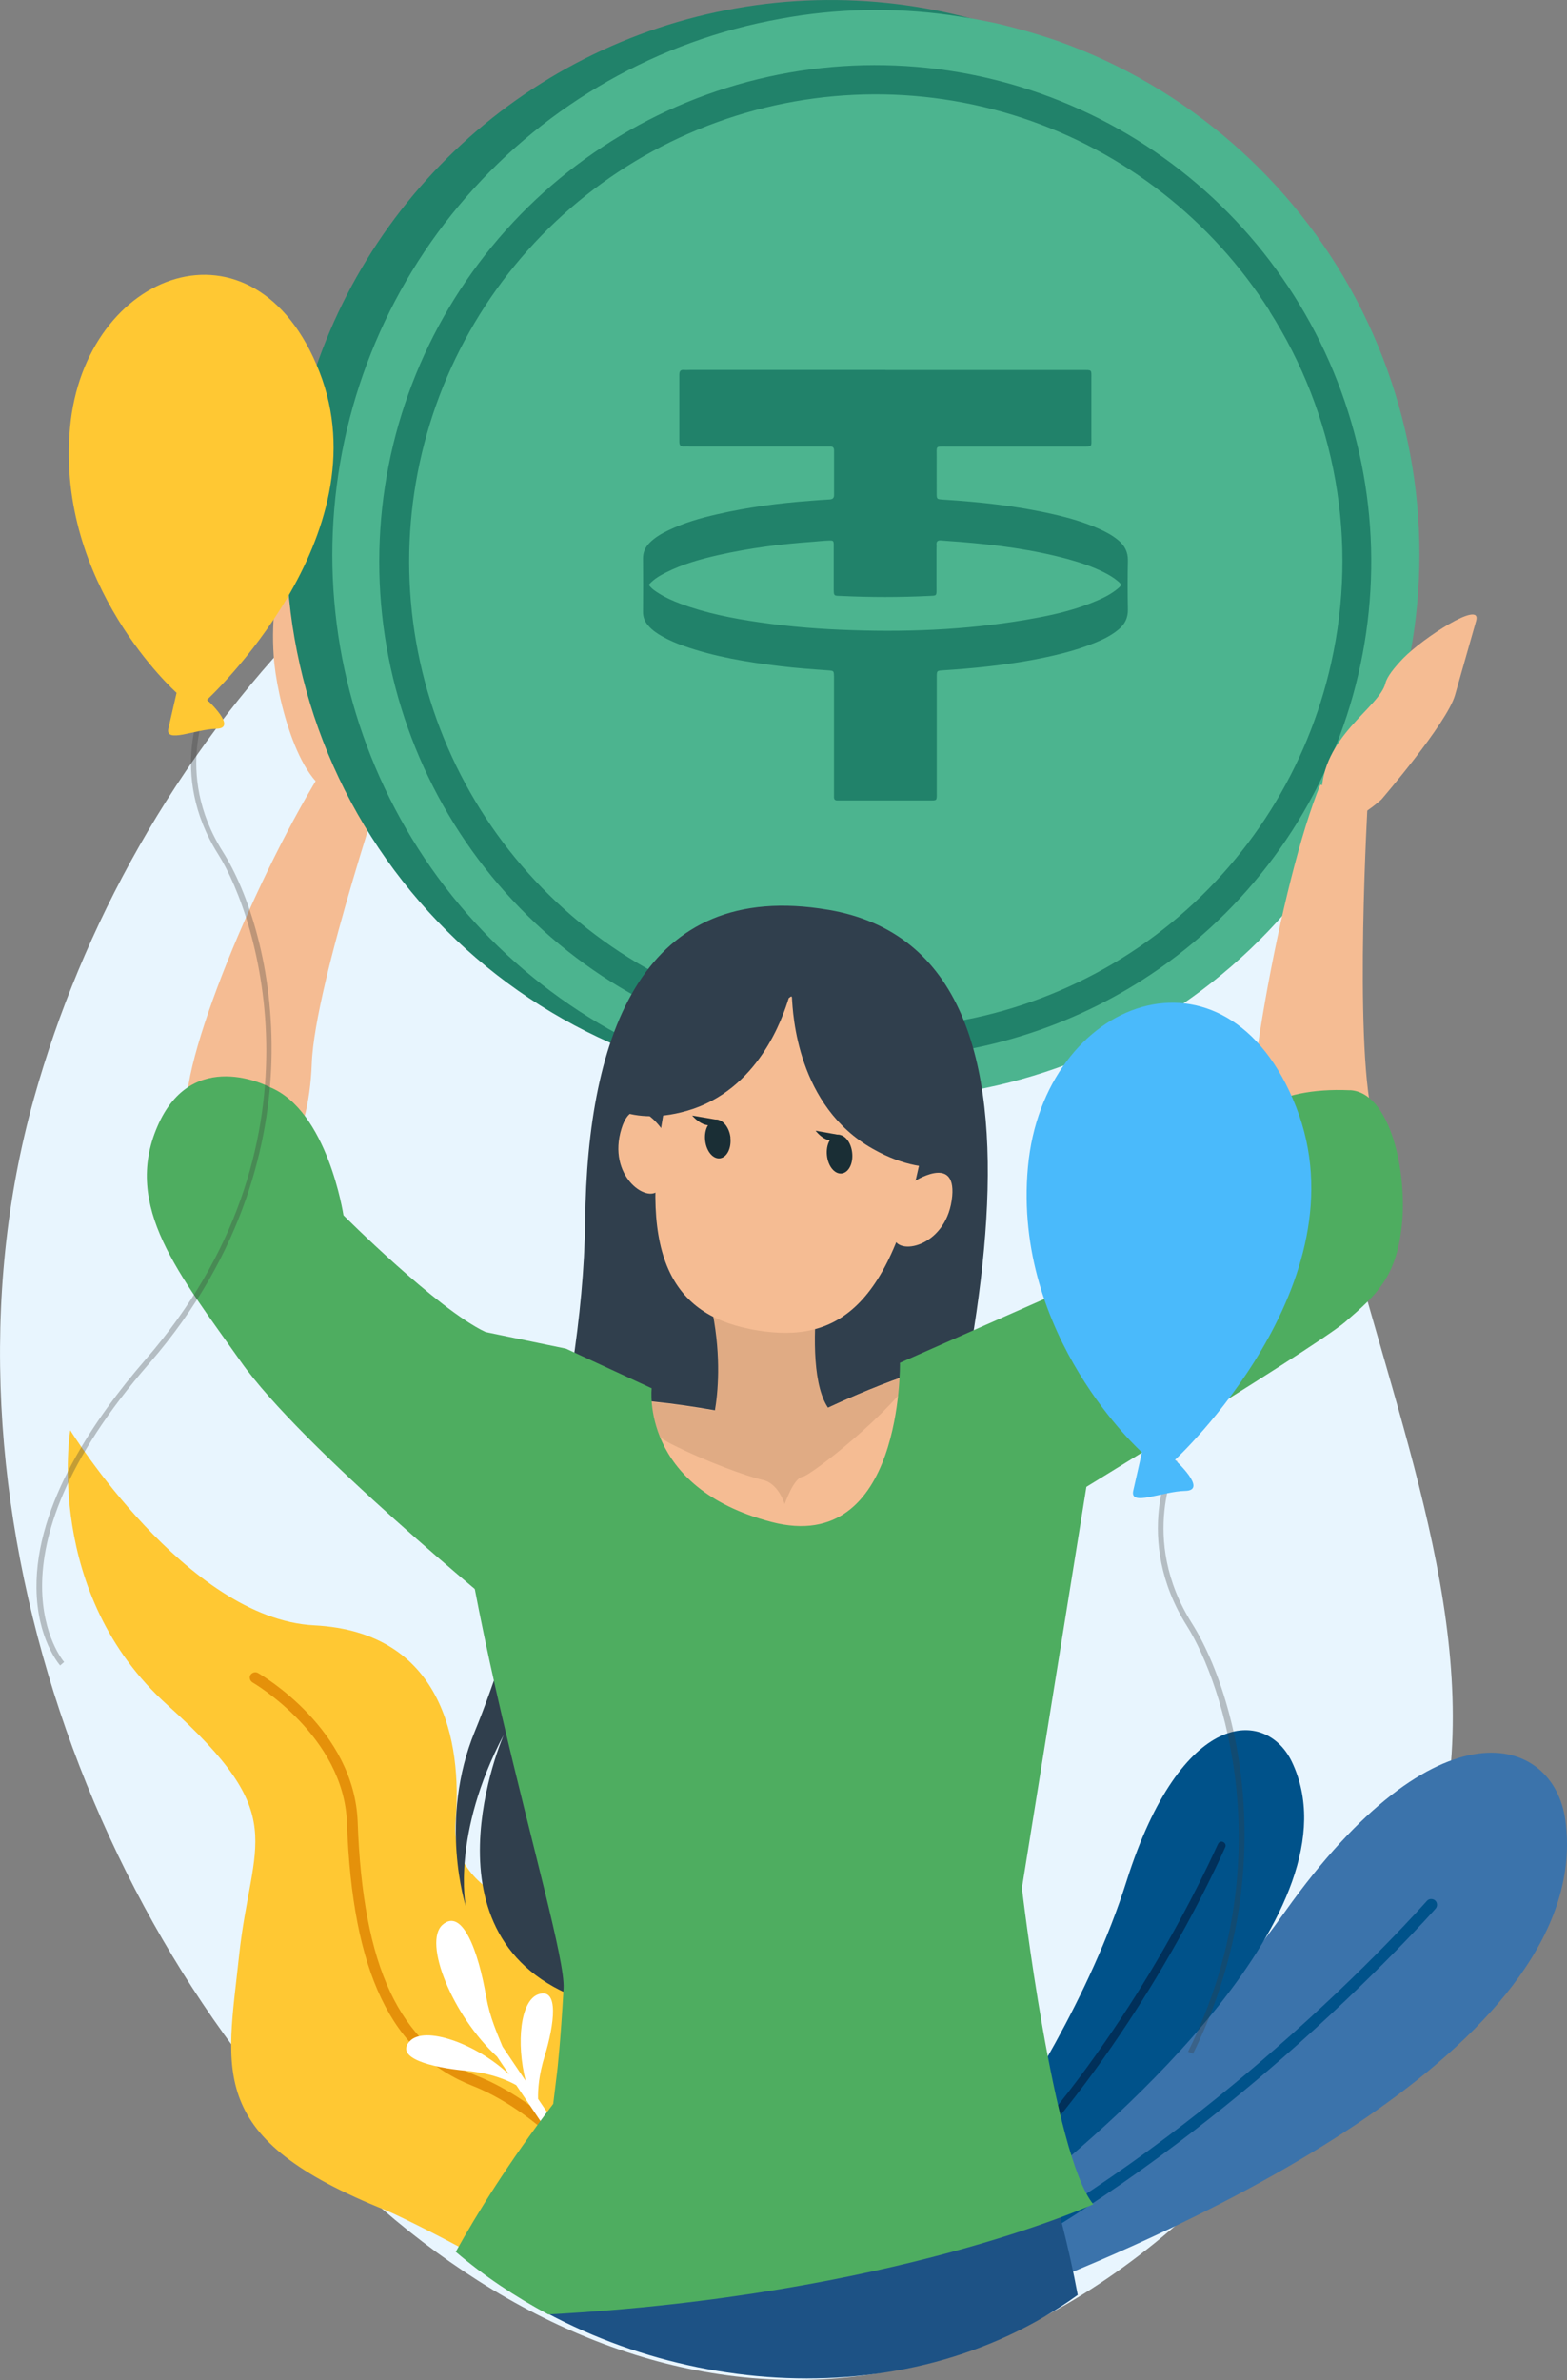 <svg id="Capa_1" data-name="Capa 1" xmlns="http://www.w3.org/2000/svg" viewBox="0 0 189.38 287.63">
  <rect x="0" y="0" width="189.38" height="287.63" fill="#808080" stroke="none"/>
  <defs>
    <style>
      .cls-1{fill:#303f4d}.cls-1,.cls-16,.cls-17,.cls-2,.cls-3,.cls-6,.cls-7,.cls-8{stroke-width:0}.cls-2{fill:#3a3a3a;isolation:isolate;opacity:.3}.cls-3{fill:#f5bc93}.cls-6{fill:#1a2e35}.cls-7{fill:#ffc833}.cls-8{fill:#4ead60}.cls-16{fill:#e0ab84}.cls-17{fill:#21826a}
    </style>
  </defs>
  <path d="M160.9 84.65c5.18-17.4-3.91-31.03-17.92-39.18-11.95-6.97-26.35-8.94-39.97-6.18C48.95 50.24 15.64 91.5 4.12 132.68c-27.06 96.58 85.29 225.22 161.54 108.54 31.14-47.61-22.64-96.43-4.76-156.57Z" style="fill:#e8f5fe;stroke-width:0"/>
  <path class="cls-3" d="M22.65 131.96c1.29-9.98 12.15-34.14 19.65-43.75l5.08 3.14s-9.37 27.5-9.7 37.19c-.36 9.67-4.18 15.78-10.8 16.45-6.62.66-4.48-10.91-4.23-13.03Z"/>
  <path class="cls-3" d="M41.08 96s3.53-1.13 4.67-5.29c.63-2.33-.58-9.07-3.03-13.28 0 0-.95-.45-1.24 1.05 0 0-2.94-5.5-3.63-8.52-.69-3.05-1.75-1.7-1.75-1.7s-1.15.45-1.89 1.4c-.71.95-1.47 4.82-1.13 9.63.29 4.79 3.15 16.59 7.99 16.72Z"/>
  <path class="cls-17" d="M36.18 51.5c2.83-12.71 9.36-24.29 18.77-33.28C64.35 9.23 76.21 3.23 89.02.99c12.81-2.25 26-.64 37.9 4.62 11.9 5.26 21.97 13.93 28.95 24.91 6.98 10.99 10.54 23.8 10.25 36.81-.3 13.02-4.44 25.65-11.91 36.31-7.47 10.66-17.93 18.86-30.06 23.57-12.12 4.71-25.37 5.71-38.07 2.88-17.02-3.8-31.84-14.21-41.2-28.95-9.36-14.73-12.48-32.59-8.7-49.63Z"/>
  <path d="M88.9 130.63c.91.27 1.85.48 2.79.7l.94.21 2.15.39c16.22 2.75 32.88-.69 46.69-9.63 13.81-8.94 23.78-22.73 27.94-38.67 4.16-15.93 2.2-32.84-5.48-47.4-7.69-14.56-20.54-25.71-36.03-31.25-2.5-.86-5.04-1.59-7.61-2.19-.94-.18-1.88-.39-2.82-.55-.94-.15-1.85-.3-2.76-.43-6.79-.94-13.68-.79-20.41.46-14.72 2.64-28.09 10.23-37.92 21.5-9.83 11.27-15.53 25.57-16.16 40.52-.63 14.95 3.85 29.67 12.7 41.74 8.85 12.06 21.54 20.74 35.99 24.62v-.03Z" style="fill:#4cb48f;stroke-width:0"/>
  <path class="cls-17" d="M92.78 126.44c-13.54-3.01-25.61-10.62-34.17-21.54-8.56-10.92-13.07-24.47-12.76-38.35.3-13.88 5.41-27.22 14.43-37.75C69.31 18.27 81.7 11.19 95.36 8.78c13.66-2.41 27.72 0 39.81 6.8 12.08 6.81 21.44 17.59 26.47 30.53 5.03 12.93 5.42 27.21 1.12 40.41-4.31 13.19-13.05 24.48-24.74 31.94-4.77 3.04-9.95 5.39-15.38 6.98-9.7 2.86-19.98 3.21-29.85 1Zm60.67-88.84c-6.99-11.03-17.59-19.29-29.98-23.37-12.39-4.08-25.82-3.74-37.99.98-12.17 4.72-22.33 13.51-28.74 24.88-6.42 11.37-8.69 24.62-6.45 37.49 2.25 12.87 8.89 24.55 18.78 33.07s22.43 13.33 35.48 13.63c13.04.3 25.79-3.94 36.06-11.99 10.27-8.05 17.43-19.43 20.27-32.17 1.62-7.24 1.8-14.73.51-22.04-1.29-7.31-4-14.28-8-20.53l.06.06Z"/>
  <path class="cls-17" d="M106.99 44.72h23.84c1.17 0 1.07-.07 1.07 1.03v7.06c0 1.21.17 1.16-1.12 1.16h-16.33c-1.46 0-1.24-.14-1.25 1.28-.01 1.44 0 2.88 0 4.32 0 .76.01.76.78.81 4.47.28 8.91.76 13.28 1.76 1.89.43 3.76.96 5.54 1.76.84.37 1.64.8 2.35 1.39.77.64 1.18 1.42 1.16 2.45-.04 1.97-.04 3.94 0 5.91.02 1.04-.38 1.82-1.16 2.45-.85.7-1.82 1.18-2.84 1.59-2.49 1.02-5.1 1.61-7.73 2.1-3.51.64-7.05.99-10.6 1.22-.76.05-.77.05-.77.81v13.86c0 1.15.09 1.06-1.04 1.06h-10.95c-.29.01-.43-.12-.43-.41V81.76c-.02-.69-.02-.69-.67-.74-1.97-.14-3.93-.28-5.89-.52-3.95-.48-7.86-1.12-11.63-2.45-.89-.31-1.75-.68-2.58-1.15-.59-.33-1.15-.71-1.61-1.22-.46-.5-.71-1.06-.7-1.75.02-2.15.02-4.3 0-6.44 0-.76.28-1.37.8-1.89.65-.66 1.44-1.11 2.27-1.51 1.87-.9 3.84-1.47 5.85-1.93 3.73-.86 7.52-1.36 11.34-1.64.76-.06 1.53-.12 2.29-.16.36-.02.54-.16.54-.53v-5.38c0-.32-.12-.5-.46-.49H83.39c-.24 0-.47-.02-.71 0-.41.03-.58-.14-.58-.56v-8.12c0-.41.14-.61.56-.57.23.02.47 0 .71 0h23.66ZM78.41 70.69c.36.49.81.77 1.26 1.05.8.5 1.66.88 2.54 1.21 3.1 1.16 6.33 1.79 9.59 2.26 3.73.55 7.48.83 11.24.95 7.49.25 14.93-.12 22.31-1.5 2.49-.46 4.94-1.08 7.27-2.09.87-.37 1.7-.8 2.44-1.41.52-.43.53-.51.03-.93-.5-.42-1.06-.75-1.63-1.04-1.37-.69-2.82-1.18-4.29-1.59-4.3-1.18-8.7-1.75-13.13-2.11-.76-.06-1.53-.1-2.29-.17-.42-.04-.61.11-.57.54.02.17 0 .35 0 .53v4.5c0 1.22.11 1.08-1.06 1.14-3.44.16-6.88.16-10.32 0-1.06-.05-1.04.11-1.04-1.08v-5.03c0-.58-.04-.61-.6-.59-.62.02-1.23.09-1.85.14-3.88.27-7.72.76-11.52 1.62-2.15.49-4.28 1.08-6.26 2.08-.76.38-1.51.8-2.12 1.5Z"/>
  <path class="cls-7" d="M57.28 272.58c-1.39-.96-8.89-4.74-10.59-5.44-21.85-8.71-19.3-16.64-17.8-30.77 1.5-14.13 6.4-16.75-8.63-30.29-15.03-13.51-11.77-33.23-11.77-33.23s14.07 22.79 29.49 23.58c15.43.79 17.92 13.96 17.07 23.72-.82 9.76 12.26 11.09 19.25 16.87 5.07 4.17 6.91 20.9 7.53 29.84l-24.54 5.73Z"/>
  <path d="M74.68 267.5c-4.78-7.14-11.46-13-17.52-15.4-9.88-3.89-14.58-13.71-15.23-31.82-.37-10.49-11.29-16.89-11.41-16.95-.31-.2-.43-.59-.26-.9.2-.31.6-.42.91-.25.48.28 11.66 6.8 12.06 18.05.62 17.49 5.04 26.94 14.38 30.63 6.57 2.6 13.47 8.74 18.51 16.44 0 .03.03.03.03.06l-1.47.14Z" style="fill:#e5910a;stroke-width:0"/>
  <path d="M58.77 241.39c-.96-5.67-2.92-10.86-5.29-8.77-2.38 2.09 1.16 10.94 6.6 15.94l1.44 2.14c-3.91-3.7-10.25-5.98-12.03-3.98-1.76 2 2.6 3.13 6.76 3.53 3.17.28 5.18 1.21 6.14 1.75l6.82 10.1c-6.2-5.84-.14 1.21 1.42 2.12l1.36 2c.4-.17.76-.37 1.16-.54l-8.12-12.02c-.03-1.21.11-2.93.77-5.08 1.22-3.98 1.78-8.43-.74-7.56-2.18.76-2.69 5.87-1.53 10.46l-2.8-4.15c-.59-1.47-1.53-3.5-1.95-5.95Z" style="fill:#fff;stroke-width:0"/>
  <path d="M115.76 270.24c8.35-6.29 26.72-21.15 39.54-39.21 18.4-25.89 32.47-21.35 33.88-11.06 3.65 26.6-43.48 48.23-62.84 55.93l-10.59-5.67Z" style="fill:#3b73ab;stroke-width:0"/>
  <path d="M119.49 272.24c13.9-7.59 26.13-17.18 34.53-24.54 11.27-9.82 18.34-17.88 18.43-17.97.12-.14.3-.22.48-.23.18 0 .37.05.51.17.28.25.31.7.06.99-.06.08-7.22 8.18-18.54 18.08-8.32 7.25-20.32 16.7-34 24.29l-1.47-.79Zm-.51-11.56c4.33-6.23 12.76-19.38 17.18-33.37 6.62-20.9 16.84-20.87 19.96-14.41 8.52 17.77-21.77 43.86-31.36 51.5l-5.77-3.72Z" style="fill:#00528a;stroke-width:0"/>
  <path d="M121.19 262.09c7.61-7.95 13.67-16.92 17.69-23.55 5.32-8.83 8.27-15.63 8.32-15.68.11-.25.4-.37.62-.25.26.11.37.4.26.62-.03.06-3 6.91-8.35 15.79-4.02 6.66-10.08 15.63-17.69 23.61l-.85-.54Z" style="fill:#01305a;stroke-width:0"/>
  <path class="cls-1" d="M100.07 109.95c-22.28-3.78-29.1 14.86-29.35 37.65-.28 22.79-8.89 50.85-13.33 61.63s-1.1 21.13-1.1 21.13-1.76-8.66 4.59-20.7c0 0-10.81 24.76 9.43 31.98 20.21 7.25 25.7.42 36.09-34.66 10.3-35.09 25.93-91.56-6.31-97.03Z"/>
  <path d="M130.25 277.35c-1.1-5.92-2.55-11.34-4.02-16.05l-.43-1.3c-3.28-10.13-6.57-16.58-6.57-16.58l-19.7.11-.14-.34-.56.06-.74 6.06-2.43-.42-.54-.11-8.01-1.38-1.1-.2-6.99-1.21s-5.04 6.21-12.34 16.27c-.28.39-.57.76-.82 1.16l-7.76 11.03c20.3 15.23 51.06 18.16 72.15 2.9Z" style="fill:#1d5285;stroke-width:0"/>
  <path class="cls-3" d="M78.96 246.01s19.42 9.53 40.25-2.6c0 0 12.26-72.32 6.09-77.99-2.69-2.48-8.75-1.47-14.66.45-7.64 2.51-15.17 6.52-15.17 6.52s-12.37-3.27-22.42-3.36c-6.4-.08-11.83 1.16-12.57 5.3C58.56 184.99 78.96 246 78.96 246Z"/>
  <path class="cls-16" d="M72.45 169.15c4.3.06 4.7 3.36 8.77 5.41 4.08 2.06 9.06 3.87 10.95 4.29 1.92.4 2.66 2.93 2.66 2.93s1.08-3.16 2.15-3.3c1.05-.14 11.15-8.12 13.59-12.55-7.64 2.51-15.17 6.51-15.17 6.51s-12.37-3.27-22.42-3.36c-.31 0-.54.06-.54.06Z"/>
  <path class="cls-16" d="M99.93 148.53s-3.93 19.24 1.16 22.65c0 0-4.9 6.88-15.09 1.13 0 0 3-9.76-2.69-22.48-3.79-8.49 16.62-1.3 16.62-1.3Z"/>
  <path class="cls-8" d="m123.51 228.13 7.87-48.96-.99-24.03-21.63 9.56s.42 23.38-15.51 19.24c-15.91-4.15-14.49-16.16-14.49-16.16l-10.36-4.79-13.93-2.88c-2.24 24.93 14.01 73.56 13.64 80.19-.37 6.63-.77 10.01-.77 10.01l-.48 3.95c-5.44 7.14-9.26 13.34-11.78 17.88 3.4 2.9 7.16 5.41 11.18 7.56 41.64-2.23 65.87-13.31 65.87-13.31-4.84-5.89-8.63-38.25-8.63-38.25Z"/>
  <path class="cls-3" d="M150.77 146.25c-1.42-9.96 4.13-40.17 8.8-51.42l5.75 1.69s-1.7 28.99.54 38.42c2.24 9.42.17 16.3-6.06 18.7-6.2 2.37-8.72-5.3-9.03-7.39Z"/>
  <path class="cls-3" d="M166.95 96.62s7.9-9.17 8.89-12.59l2.57-9.04c.66-2.52-6.47 2.14-8.83 4.57-1.04 1.09-1.94 2.19-2.14 2.99-.73 3.01-7.76 6.44-7.72 13.56.04 7.12 7.23.51 7.23.51Z"/>
  <path class="cls-8" d="M163.14 131.75c4.93.23 6.96 10.04 6.28 16.33-.68 6.29-3.03 8.38-6.88 11.71-3.88 3.3-39.94 25.22-39.94 25.22s-4.39-17.8 7.47-29.84l16.53-8.49s-1.95-15.74 16.53-14.92Zm-130.6-.39c7.05 2.79 8.97 15.51 8.97 15.51s11.35 11.37 17.15 14.1c0 0 10.61 22.82 2.29 34.04 0 0-24.54-20.03-31.87-30.49-7.36-10.46-14.27-18.67-10.05-28.4 4.19-9.73 13.5-4.77 13.5-4.77Z"/>
  <path class="cls-2" d="M143.59 247.96c.08.03.2.08.28.11.11.03.2.09.31.14 4.61-9.37 6-18.11 6.2-24.65.37-12.21-3.03-22.14-6.34-27.39-6.48-10.29-1.78-19.46-1.73-19.57l-.6-.31c-.06.08-4.95 9.62 1.76 20.25 4.3 6.83 11.52 28.43.11 51.42Z"/>
  <path d="M142 176.43s4.05 3.69 1.24 3.75c-2.8.06-6.74 1.95-6.28-.03l1.05-4.63s-15.65-13.99-13.78-34.47c1.87-20.48 24.03-28.68 32.41-7.28 8.38 21.41-14.63 42.65-14.63 42.65Z" style="fill:#4abafb;stroke-width:0"/>
  <path class="cls-2" d="m7.27 201.28.48-.42c-.11-.11-10.42-12.3 10.3-36.1 11.69-13.45 14.46-27.19 14.75-36.39.34-11.34-2.8-20.59-5.89-25.47-6.03-9.56-1.67-18.11-1.61-18.19l-.57-.28c-.06.08-4.59 8.94 1.64 18.81 4.84 7.64 13.59 35.31-8.8 61.09-6.06 6.99-13.28 17.43-13.16 27.61.06 6.12 2.74 9.19 2.86 9.34Z"/>
  <path class="cls-7" d="M25.02 84.57s3.76 3.44 1.16 3.5c-2.6.06-6.26 1.81-5.83-.03l.99-4.31s-14.61-13-12.88-32.04c1.73-19.04 22.33-26.68 30.14-6.77 7.81 19.91-13.59 39.66-13.59 39.66Z"/>
  <path class="cls-3" d="M80.12 136.63s-3.48-5.16-5.01-.23c-1.76 5.7 3.09 9.08 4.47 7.45 1.42-1.66.54-7.22.54-7.22Zm30.23 6.23s5.18-3.44 4.73 1.69c-.54 5.95-6.31 7.25-6.99 5.19s2.26-6.88 2.26-6.88Z"/>
  <path class="cls-3" d="M90.62 160.61c-9.6-1.89-13.78-9.2-10.08-27.92 1.92-9.68 8.01-14.61 18.77-12.52 10.76 2.12 14.1 8.94 12.2 18.59-3.96 20.14-10.96 23.8-20.89 21.86Z"/>
  <path class="cls-1" d="M78.87 123.09c1.1-3.1 3.57-5.53 6.74-6.43 1.93-.54 4.24-.68 6.88.17 1.47-.14 2.46.59 3.09 1.38.03 0 .06.03.08.03l.93-.28c.45-.23.96-.37 1.53-.34 3.85-.68 6.88.14 9.17 1.44 3.2 1.81 5.24 5.1 5.6 8.74.76 7.25 4.87 12.07 4.87 12.07s-4.67 3.27-12.26-1.02c-9.17-5.16-9.68-16.3-9.79-18.33-.03-.03-.06-.08-.08-.11-.11.06-.2.14-.31.22-.71 2.31-3.65 11.14-12.31 13.62-7.5 2.14-10.87-1.69-10.87-1.69s4.56-3.33 6.74-9.48Z"/>
  <path class="cls-6" d="M88.27 137.48c.14 1.3-.42 2.4-1.27 2.51-.85.09-1.64-.87-1.78-2.17-.14-1.3.43-2.4 1.28-2.51.82-.06 1.64.9 1.78 2.17Z"/>
  <path class="cls-6" d="m86.85 135.36-3.2-.54s1.87 2.23 3.2.54Zm16.14 3.95c.14 1.3-.42 2.4-1.27 2.51-.85.09-1.64-.87-1.78-2.17-.14-1.3.42-2.4 1.27-2.51.85-.08 1.64.87 1.78 2.17Z"/>
  <path class="cls-6" d="m101.6 137.19-3.03-.54s1.67 2.23 3.03.54Z"/>
</svg>
